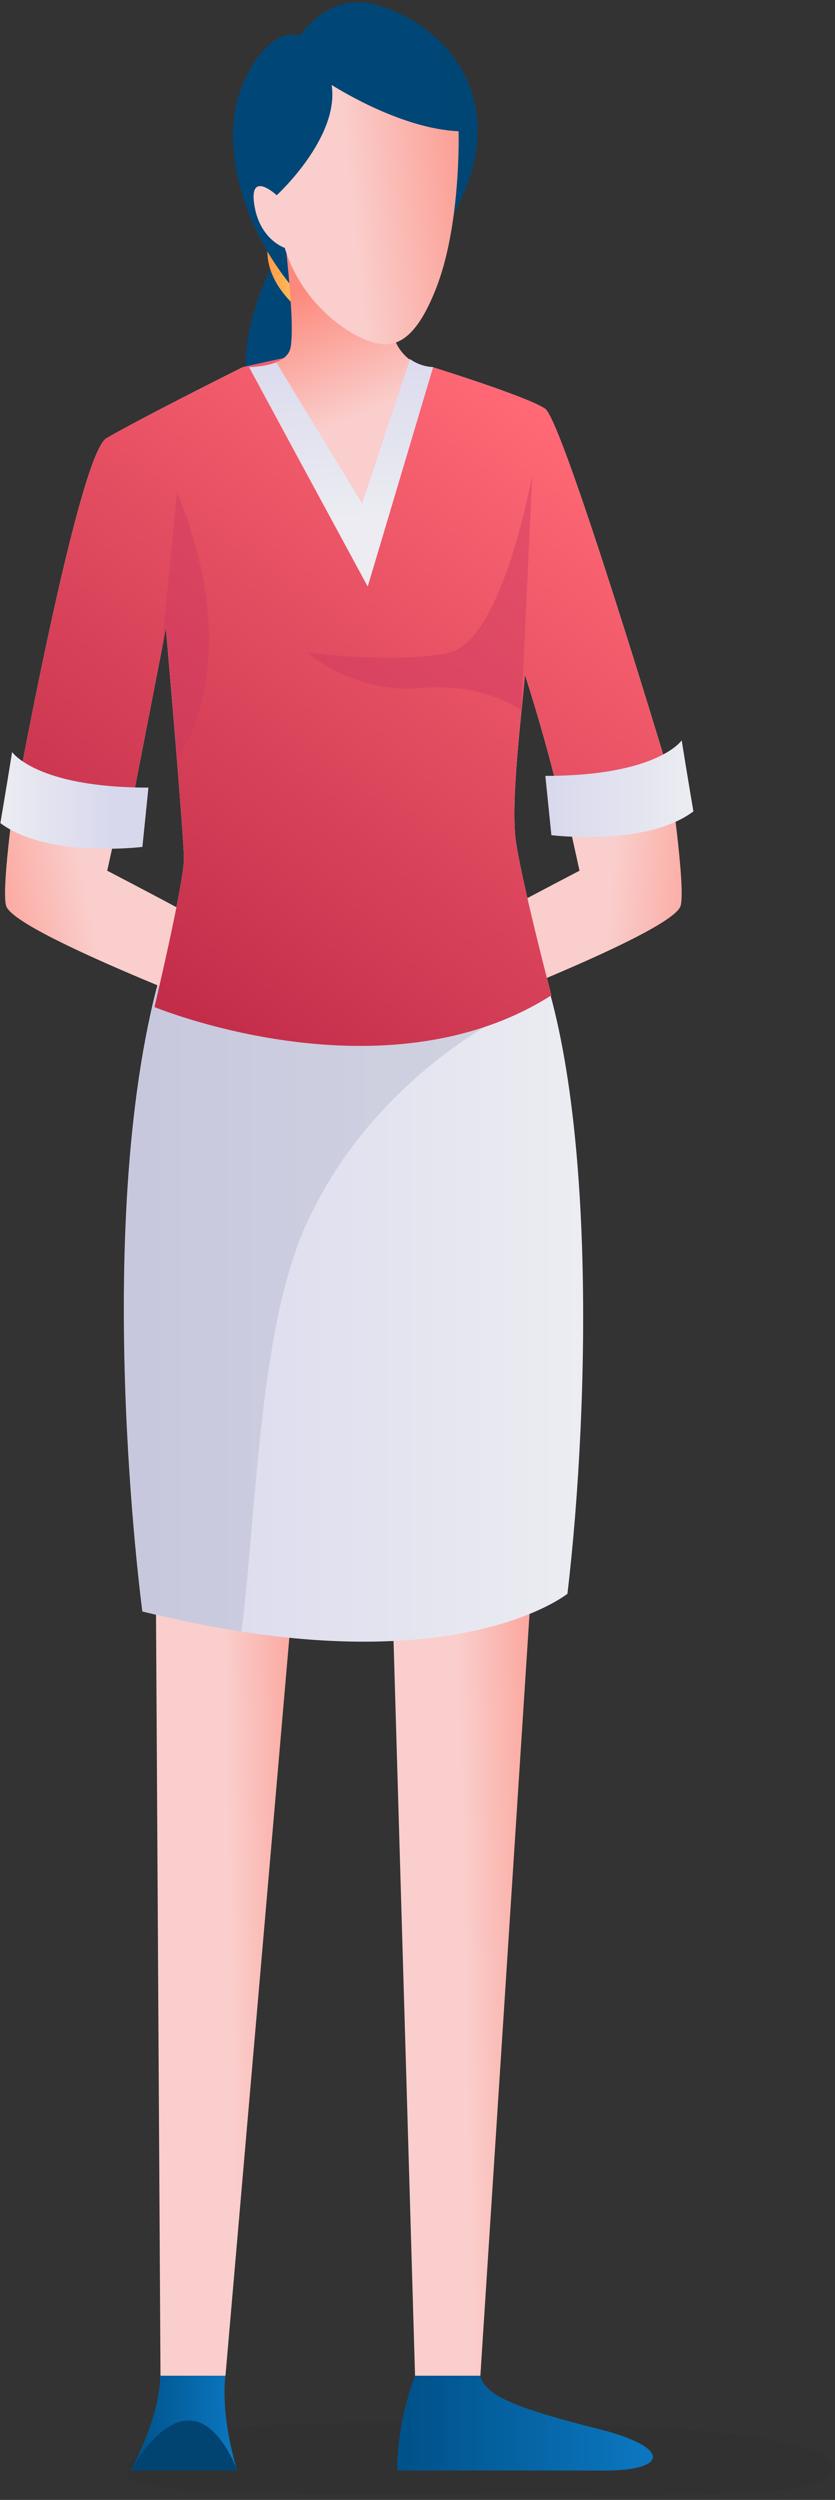 <svg width="145" height="434" fill="none" xmlns="http://www.w3.org/2000/svg"><rect width="100%" height="100%" fill="#333333" stroke="none"/><path d="M77.155 433c39.765 0 67.5 1.299 67.5-4.5 0-5.799-29.235-8-69-8-39.764 0-50.611 1.5-53.5 8-2 4.5 15.236 4.5 55 4.5z" fill="#231F20" opacity=".1"/><path d="M39.152 412.439s-1.047 6.166 2.036 16.461H22.691s5.119-9.248 5.119-16.461h11.342z" fill="url(#paint0_linear)"/><path d="M94.701 237.593L83.417 412.439H72.075l-5.119-174.846h27.745z" fill="url(#paint1_linear)"/><path d="M53.578 245.794L39.153 412.439H27.87L26.822 234.51l26.756 11.284z" fill="url(#paint2_linear)"/><path d="M98.54 276.68s-15.88 12.913-56.654 6.573c-5.293-.814-10.994-1.978-17.16-3.49 0 0-9.247-68.868 3.607-112.376.175-.64.407-1.338.582-1.978l62.644-3.955c12.157 25.709 10.877 82.305 6.98 115.226z" fill="url(#paint3_linear)"/><path d="M72.074 412.439c-2.036 5.468-3.083 10.993-3.083 16.461h36.005c11.342 0 11.342-4.13-1.047-7.213-16.461-4.129-19.544-6.165-20.59-9.248H72.073z" fill="url(#paint4_linear)"/><path d="M41.247 428.9H22.75c-.058 0 10.237-19.544 18.497 0z" fill="#014371"/><path opacity=".35" d="M94.526 172.971s-27.745 10.295-41.123 39.087c-8.318 17.857-8.667 47.928-11.459 71.195-5.293-.815-10.993-1.978-17.159-3.49 0 0-9.248-68.868 3.607-112.376l66.134 5.584z" fill="url(#paint5_linear)"/><path d="M47.587 45.472s-8.842 15.879-2.909 27.454l26.117-6.108-23.208-21.346z" fill="url(#paint6_linear)"/><path d="M53.52 54.895s-9.365-5.817-6.573-14.6c0 0 14.948 7.038 6.572 14.6z" fill="url(#paint7_linear)"/><path d="M20.655 141.91l-2.036 9.249s27.745 14.425 29.84 16.461l-1.048 11.342s-44.205-16.461-46.3-21.58c-1.105-2.675 2.036-23.673 2.036-23.673l17.508 8.201z" fill="url(#paint8_linear)"/><path d="M98.598 141.91l2.036 9.249s-27.745 14.425-29.84 16.461l1.048 11.342s44.206-16.461 46.3-21.58c1.105-2.675-2.036-23.673-2.036-23.673l-17.508 8.201z" fill="url(#paint9_linear)"/><path d="M91.153 117.132c-.407 5.7-2.56 21.695-1.57 28.908 1.046 7.212 6.165 26.756 6.165 26.756-29.083 18.497-68.927 2.036-68.927 2.036s5.119-21.579 5.119-25.709c0-1.745-.582-9.249-1.222-17.334a3515.969 3515.969 0 00-1.919-22.801l-.93 4.945-5.235 26.93c-16.461 3.083-19.544-4.13-19.544-4.13S13.734 78.8 18.504 76.067c7.212-4.13 23.673-12.331 23.673-12.331l9.248-2.036L75.1 63.735s16.46 5.12 19.544 7.213c3.082 2.036 21.346 62.761 21.346 62.761l-19.543 2.036c.058 0-1.978-8.26-5.293-18.613z" fill="url(#paint10_linear)"/><path d="M91.153 117.132c-.407 5.7-2.56 21.695-1.57 28.908 1.046 7.212 6.165 26.756 6.165 26.756-29.083 18.497-68.927 2.036-68.927 2.036s5.119-21.579 5.119-25.709c0-1.745-.582-9.249-1.222-17.334a3515.969 3515.969 0 00-1.919-22.801l-.93 4.945-5.235 26.93c-16.461 3.083-19.544-4.13-19.544-4.13S13.734 78.8 18.504 76.067c7.212-4.13 23.673-12.331 23.673-12.331l9.248-2.036L75.1 63.735s16.46 5.12 19.544 7.213c3.082 2.036 21.346 62.761 21.346 62.761l-19.543 2.036c.058 0-1.978-8.26-5.293-18.613z" fill="url(#paint11_linear)"/><path d="M77.949 38.666C89.524 19.181 79.054 5.221 65.909.975 57.126-1.817 52.123 6.21 52.123 6.21s-5.525-2.268-10.12 8.841C37.465 26.161 43.34 43.96 55.38 54.604l20.648-14.6 1.92-1.338z" fill="url(#paint12_linear)"/><path d="M75.158 63.736l-11.343 38.04-20.59-38.04s2.559 0 4.653-.814c1.163-.466 2.152-1.164 2.5-2.269.292-.93.35-3.257.234-5.99-.291-6.166-1.28-14.6-1.28-14.6l18.497 12.33c-.35 4.072.465 6.69 1.687 8.377.465.64.988 1.163 1.512 1.57 2.094 1.396 4.13 1.396 4.13 1.396z" fill="url(#paint13_linear)"/><path d="M25.775 136.734l-1.047 10.295s-16.461 2.036-24.663-4.13c0 0 1.047-6.165 2.036-12.331.058 0 4.13 6.166 23.674 6.166z" fill="url(#paint14_linear)"/><path d="M94.701 134.698l1.047 10.295s16.461 2.036 24.662-4.13c0 0-1.047-6.165-2.035-12.331 0 0-4.13 6.166-23.674 6.166z" fill="url(#paint15_linear)"/><path d="M43.282 63.736l20.59 38.041 11.343-38.04s-2.094 0-4.013-1.397l-8.318 25.07-14.89-24.488c-2.152.814-4.712.814-4.712.814z" fill="url(#paint16_linear)"/><path opacity=".46" d="M90.513 123.355l1.919-40.948s-5.119 28.792-14.425 30.886c-9.248 2.035-24.662 0-24.662 0s8.201 7.212 19.543 6.165c11.343-1.047 17.624 3.897 17.624 3.897zm-59.735 8.435c-.873-10.877-1.92-22.801-1.92-22.801l-.93 4.944 2.792-28.385s12.505 26.757.058 46.242z" fill="#CC3A60"/><path d="M79.636 22.787s.466 16.578-4.071 27.687c-2.094 5.177-4.654 9.074-8.318 9.307-4.188.29-14.425-5.642-17.799-16.752 0 0-4.362-1.396-5.293-7.503-.93-6.108 3.897-1.629 3.897-1.629s10.935-10.004 9.54-19.136c0-.059 11.575 7.561 22.044 8.026z" fill="url(#paint17_linear)"/><defs><linearGradient id="paint0_linear" x1="23.5" y1="420.672" x2="40.299" y2="420.672" gradientUnits="userSpaceOnUse"><stop stop-color="#00528A"/><stop offset="1" stop-color="#0B76BF"/></linearGradient><linearGradient id="paint1_linear" x1="102.775" y1="324.384" x2="80.348" y2="324.877" gradientUnits="userSpaceOnUse"><stop stop-color="#FC8A7C"/><stop offset="1" stop-color="#FACECC"/></linearGradient><linearGradient id="paint2_linear" x1="61.364" y1="322.832" x2="39.736" y2="323.282" gradientUnits="userSpaceOnUse"><stop stop-color="#FC8A7C"/><stop offset="1" stop-color="#FACECC"/></linearGradient><linearGradient id="paint3_linear" x1="21.555" y1="223.209" x2="101.261" y2="223.209" gradientUnits="userSpaceOnUse"><stop stop-color="#D8D8ED"/><stop offset="1" stop-color="#ECECF2"/></linearGradient><linearGradient id="paint4_linear" x1="70.931" y1="420.672" x2="111.242" y2="420.672" gradientUnits="userSpaceOnUse"><stop stop-color="#00528A"/><stop offset="1" stop-color="#0B76BF"/></linearGradient><linearGradient id="paint5_linear" x1="21.555" y1="225.302" x2="94.498" y2="225.302" gradientUnits="userSpaceOnUse"><stop stop-color="#A7A9C1"/><stop offset="1" stop-color="#A7A9C1"/></linearGradient><linearGradient id="paint6_linear" x1="43.861" y1="59.203" x2="70.986" y2="58.469" gradientUnits="userSpaceOnUse"><stop stop-color="#004778"/><stop offset="1" stop-color="#014370"/></linearGradient><linearGradient id="paint7_linear" x1="46.429" y1="47.584" x2="56.077" y2="47.584" gradientUnits="userSpaceOnUse"><stop stop-color="#FF9A4A"/><stop offset="1" stop-color="#FFE56B"/></linearGradient><linearGradient id="paint8_linear" x1="16" y1="159.5" x2="-10.551" y2="164.739" gradientUnits="userSpaceOnUse"><stop stop-color="#FACECC"/><stop offset="1" stop-color="#FC8A7C"/></linearGradient><linearGradient id="paint9_linear" x1="132.5" y1="162.5" x2="105.522" y2="160.235" gradientUnits="userSpaceOnUse"><stop stop-color="#FC8A7C"/><stop offset="1" stop-color="#FACECC"/></linearGradient><linearGradient id="paint10_linear" x1="21.42" y1="170.123" x2="87.253" y2="85.774" gradientUnits="userSpaceOnUse"><stop stop-color="#F7F7F7"/><stop offset="1" stop-color="#fff"/></linearGradient><linearGradient id="paint11_linear" x1="27.5" y1="171.5" x2="97.5" y2="75" gradientUnits="userSpaceOnUse"><stop stop-color="#C32D4A"/><stop offset="1" stop-color="#FF6874"/></linearGradient><linearGradient id="paint12_linear" x1="42.329" y1="27.503" x2="152.715" y2="25.837" gradientUnits="userSpaceOnUse"><stop stop-color="#004778"/><stop offset="1" stop-color="#014370"/></linearGradient><linearGradient id="paint13_linear" x1="50" y1="51.5" x2="59" y2="73.5" gradientUnits="userSpaceOnUse"><stop stop-color="#FC8A7C"/><stop offset="1" stop-color="#FACECC"/></linearGradient><linearGradient id="paint14_linear" x1=".084" y1="138.982" x2="19.407" y2="138.982" gradientUnits="userSpaceOnUse"><stop stop-color="#ECECF2"/><stop offset="1" stop-color="#D8D8ED"/></linearGradient><linearGradient id="paint15_linear" x1="94.72" y1="136.925" x2="120.436" y2="136.925" gradientUnits="userSpaceOnUse"><stop stop-color="#D8D8ED"/><stop offset="1" stop-color="#ECECF2"/></linearGradient><linearGradient id="paint16_linear" x1="59.031" y1="57.313" x2="60.059" y2="90.229" gradientUnits="userSpaceOnUse"><stop stop-color="#D8D8ED"/><stop offset="1" stop-color="#ECECF2"/></linearGradient><linearGradient id="paint17_linear" x1="90.013" y1="37.113" x2="61.554" y2="40.232" gradientUnits="userSpaceOnUse"><stop stop-color="#FC8A7C"/><stop offset="1" stop-color="#FACECC"/></linearGradient></defs></svg>